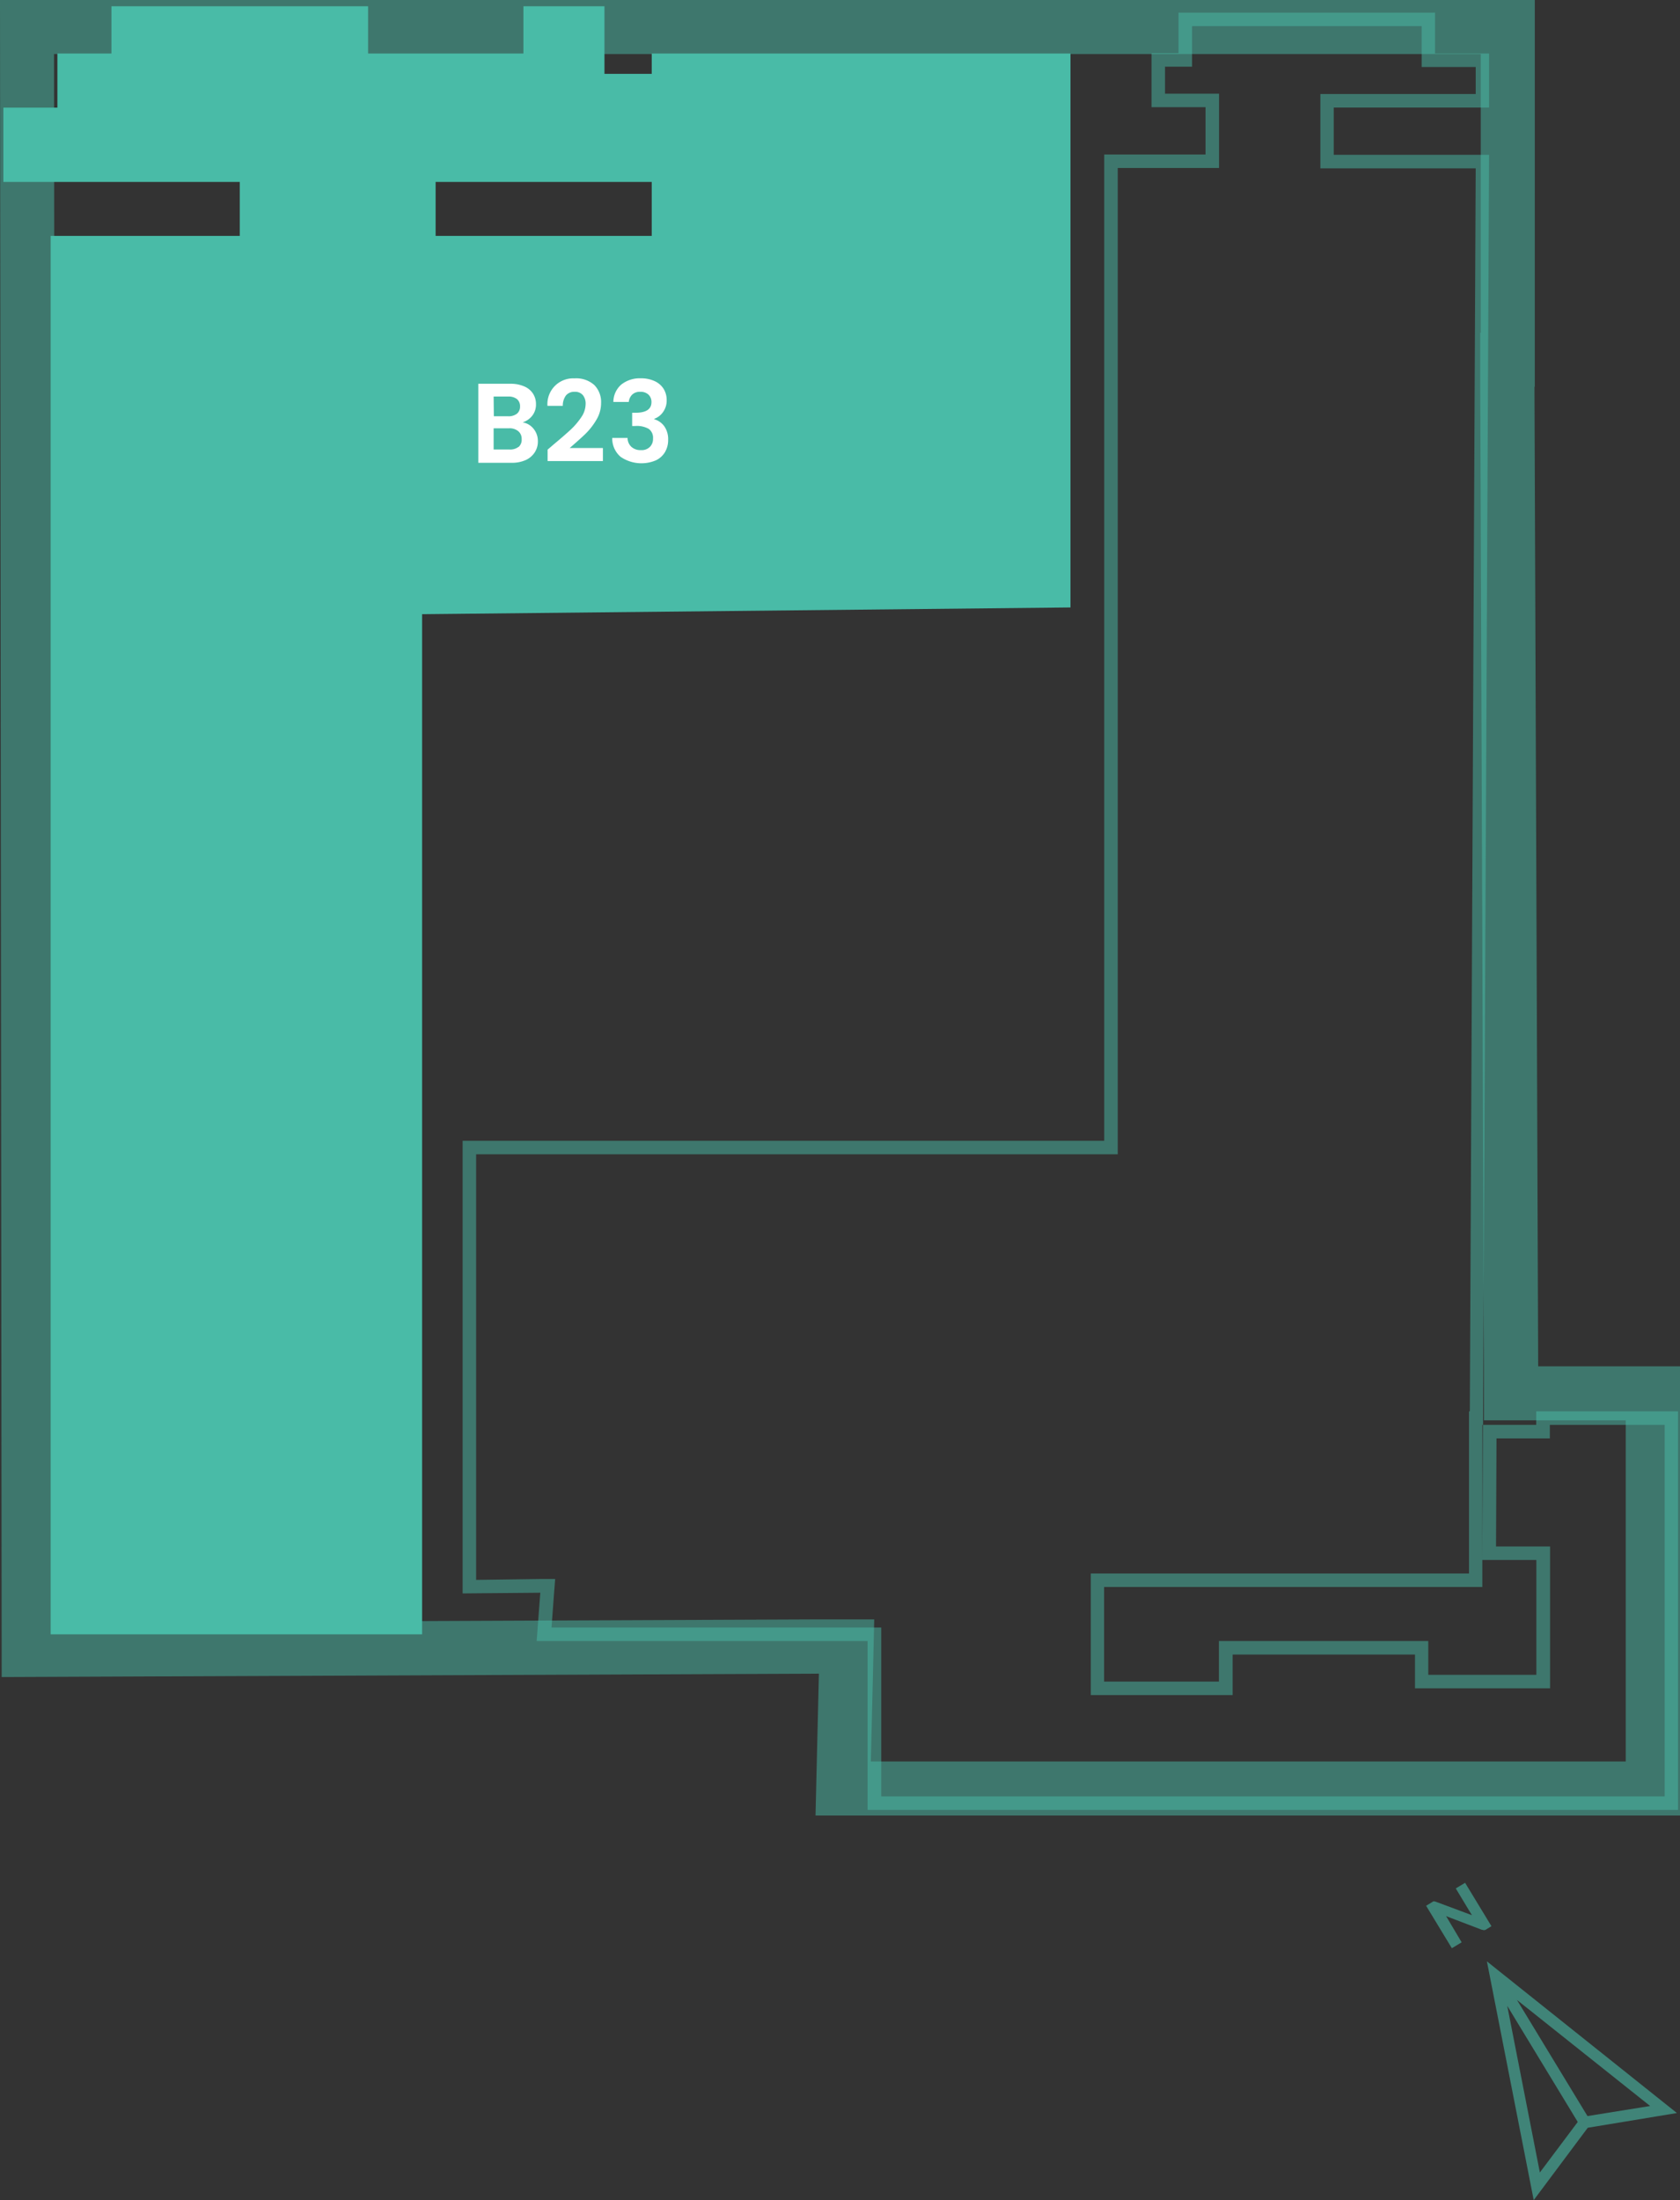 <svg xmlns="http://www.w3.org/2000/svg" viewBox="0 0 248.75 325.68"><rect x="0" y="0" width="248.75" height="325.68" fill="#333333" stroke="none"/><defs><style>.cls-1{opacity:0.5;}.cls-2{fill:#49bba7;}.cls-3{fill:#fff;}.cls-4{opacity:0.6;}</style></defs><g id="Livello_2" data-name="Livello 2"><g id="f1"><g class="cls-1"><path class="cls-2" d="M219.25,8V49.25h-.08l0,8,.55,145,0,8h21v50.5H128.94l.31-12.81.19-8.22-8.22,0-113,.47L8,8H219.25m8-8H0L.25,248.25l121-.5-.5,21h128v-66.5h-21l-.55-145h.05V0Z"/></g><g id="LWPOLYLINE" class="cls-1"><path class="cls-2" d="M210.5,3.92v6h8v4h-23v11h23l-.87,184h-.12v24h-56v18h21v-6h27v5h20v-21h-8l.07-16h7.9v-2h17v55h-116v-25H81.66l.37-5,.17-2.18-2.19,0-9.51.13v-63h95v-146h15v-11h-8v-4h4v-6h34m2-2h-38v6h-4v8h8v7h-15v146h-95v67L80,235.77l-.54,7.15h49v25h120v-59h-21v2h-7.89l-.09,20h8v17h-16v-5h-31v6h-17v-14h56l0-4h0v-20h.11l.89-188h-23v-7h23v-8h-8v-6Z"/></g><polygon class="cls-2" points="158.5 7.92 96.5 7.92 96.5 34.92 64.5 34.92 64.5 26.93 96.5 26.93 96.5 10.93 89.5 10.93 89.5 0.93 77.5 0.93 77.5 7.92 54.5 7.92 54.5 0.93 16.5 0.93 16.5 7.92 8.5 7.92 8.5 15.93 0.5 15.93 0.5 26.93 35.5 26.93 35.5 34.92 7.5 34.92 7.5 143.93 7.5 176.93 7.5 241.93 62.5 241.93 62.5 90.92 158.5 89.92 158.5 7.92"/><path class="cls-3" d="M79,63.47a2.84,2.84,0,0,1,.64,1.84A2.91,2.91,0,0,1,79.15,67a3.12,3.12,0,0,1-1.33,1.11,4.93,4.93,0,0,1-2,.4h-5V56.81h4.8a4.93,4.93,0,0,1,2,.39,2.84,2.84,0,0,1,1.3,1.07,2.81,2.81,0,0,1,.44,1.55,2.66,2.66,0,0,1-.54,1.7,2.87,2.87,0,0,1-1.44,1A2.61,2.61,0,0,1,79,63.47Zm-5.88-1.85h2.13a2,2,0,0,0,1.29-.38A1.32,1.32,0,0,0,77,60.17a1.36,1.36,0,0,0-.45-1.09,2,2,0,0,0-1.29-.38H73.09Zm3.67,4.54A1.41,1.41,0,0,0,77.24,65a1.45,1.45,0,0,0-.5-1.17,2,2,0,0,0-1.35-.43h-2.3v3.14h2.35A2,2,0,0,0,76.76,66.16Z"/><path class="cls-3" d="M81.94,65.82c1.07-.89,1.92-1.63,2.56-2.22a10.7,10.7,0,0,0,1.58-1.86,3.5,3.5,0,0,0,.63-1.91,2,2,0,0,0-.4-1.33A1.49,1.49,0,0,0,85.08,58a1.57,1.57,0,0,0-1.29.55,2.53,2.53,0,0,0-.46,1.53H81.06a3.81,3.81,0,0,1,4-4.07A4,4,0,0,1,88,57a3.57,3.57,0,0,1,1,2.66,4.79,4.79,0,0,1-.7,2.49,10.1,10.1,0,0,1-1.6,2.06c-.6.58-1.39,1.28-2.35,2.11h4.92v1.93H81.08V66.56Z"/><path class="cls-3" d="M92,56.92A4.4,4.4,0,0,1,94.87,56a4.78,4.78,0,0,1,2.09.43,3.08,3.08,0,0,1,1.31,1.15,3.12,3.12,0,0,1,.44,1.64A2.9,2.9,0,0,1,98.17,61a2.72,2.72,0,0,1-1.3,1v.06a2.79,2.79,0,0,1,1.51,1.07,3.35,3.35,0,0,1,.55,2,3.49,3.49,0,0,1-.46,1.78,3.11,3.11,0,0,1-1.35,1.23,5.45,5.45,0,0,1-5.22-.51,3.57,3.57,0,0,1-1.25-2.8h2.27a1.82,1.82,0,0,0,.56,1.31,2,2,0,0,0,1.44.49,1.71,1.71,0,0,0,1.31-.48,1.65,1.65,0,0,0,.46-1.22,1.62,1.62,0,0,0-.63-1.44,3.55,3.55,0,0,0-2-.43H93.6V61.1h.49c1.58,0,2.37-.53,2.37-1.58A1.48,1.48,0,0,0,96,58.4,1.7,1.7,0,0,0,94.8,58a1.62,1.62,0,0,0-1.2.42,1.76,1.76,0,0,0-.5,1.08H90.82A3.42,3.42,0,0,1,92,56.92Z"/><g class="cls-4"><path class="cls-2" d="M214.46,284.22l-.17-.29-.18-.29,5.24,2,.35.08c.07,0,.19,0,.34-.1l.79-.49-3.9-6.42-1.38.83,2,3.32.18.29.22.36-5.36-2-.23-.06-.12,0-.15.09-.14.09-.79.48,3.81,6.28,1.45-.87Z"/><path class="cls-2" d="M220.16,290.34l6.93,35.34,8-10.71,13.2-2.18Zm4.45,5.71,19.72,15.7-9.28,1.49Zm-1.44.87,10.44,17.19L228,321.59Z"/></g></g></g></svg>